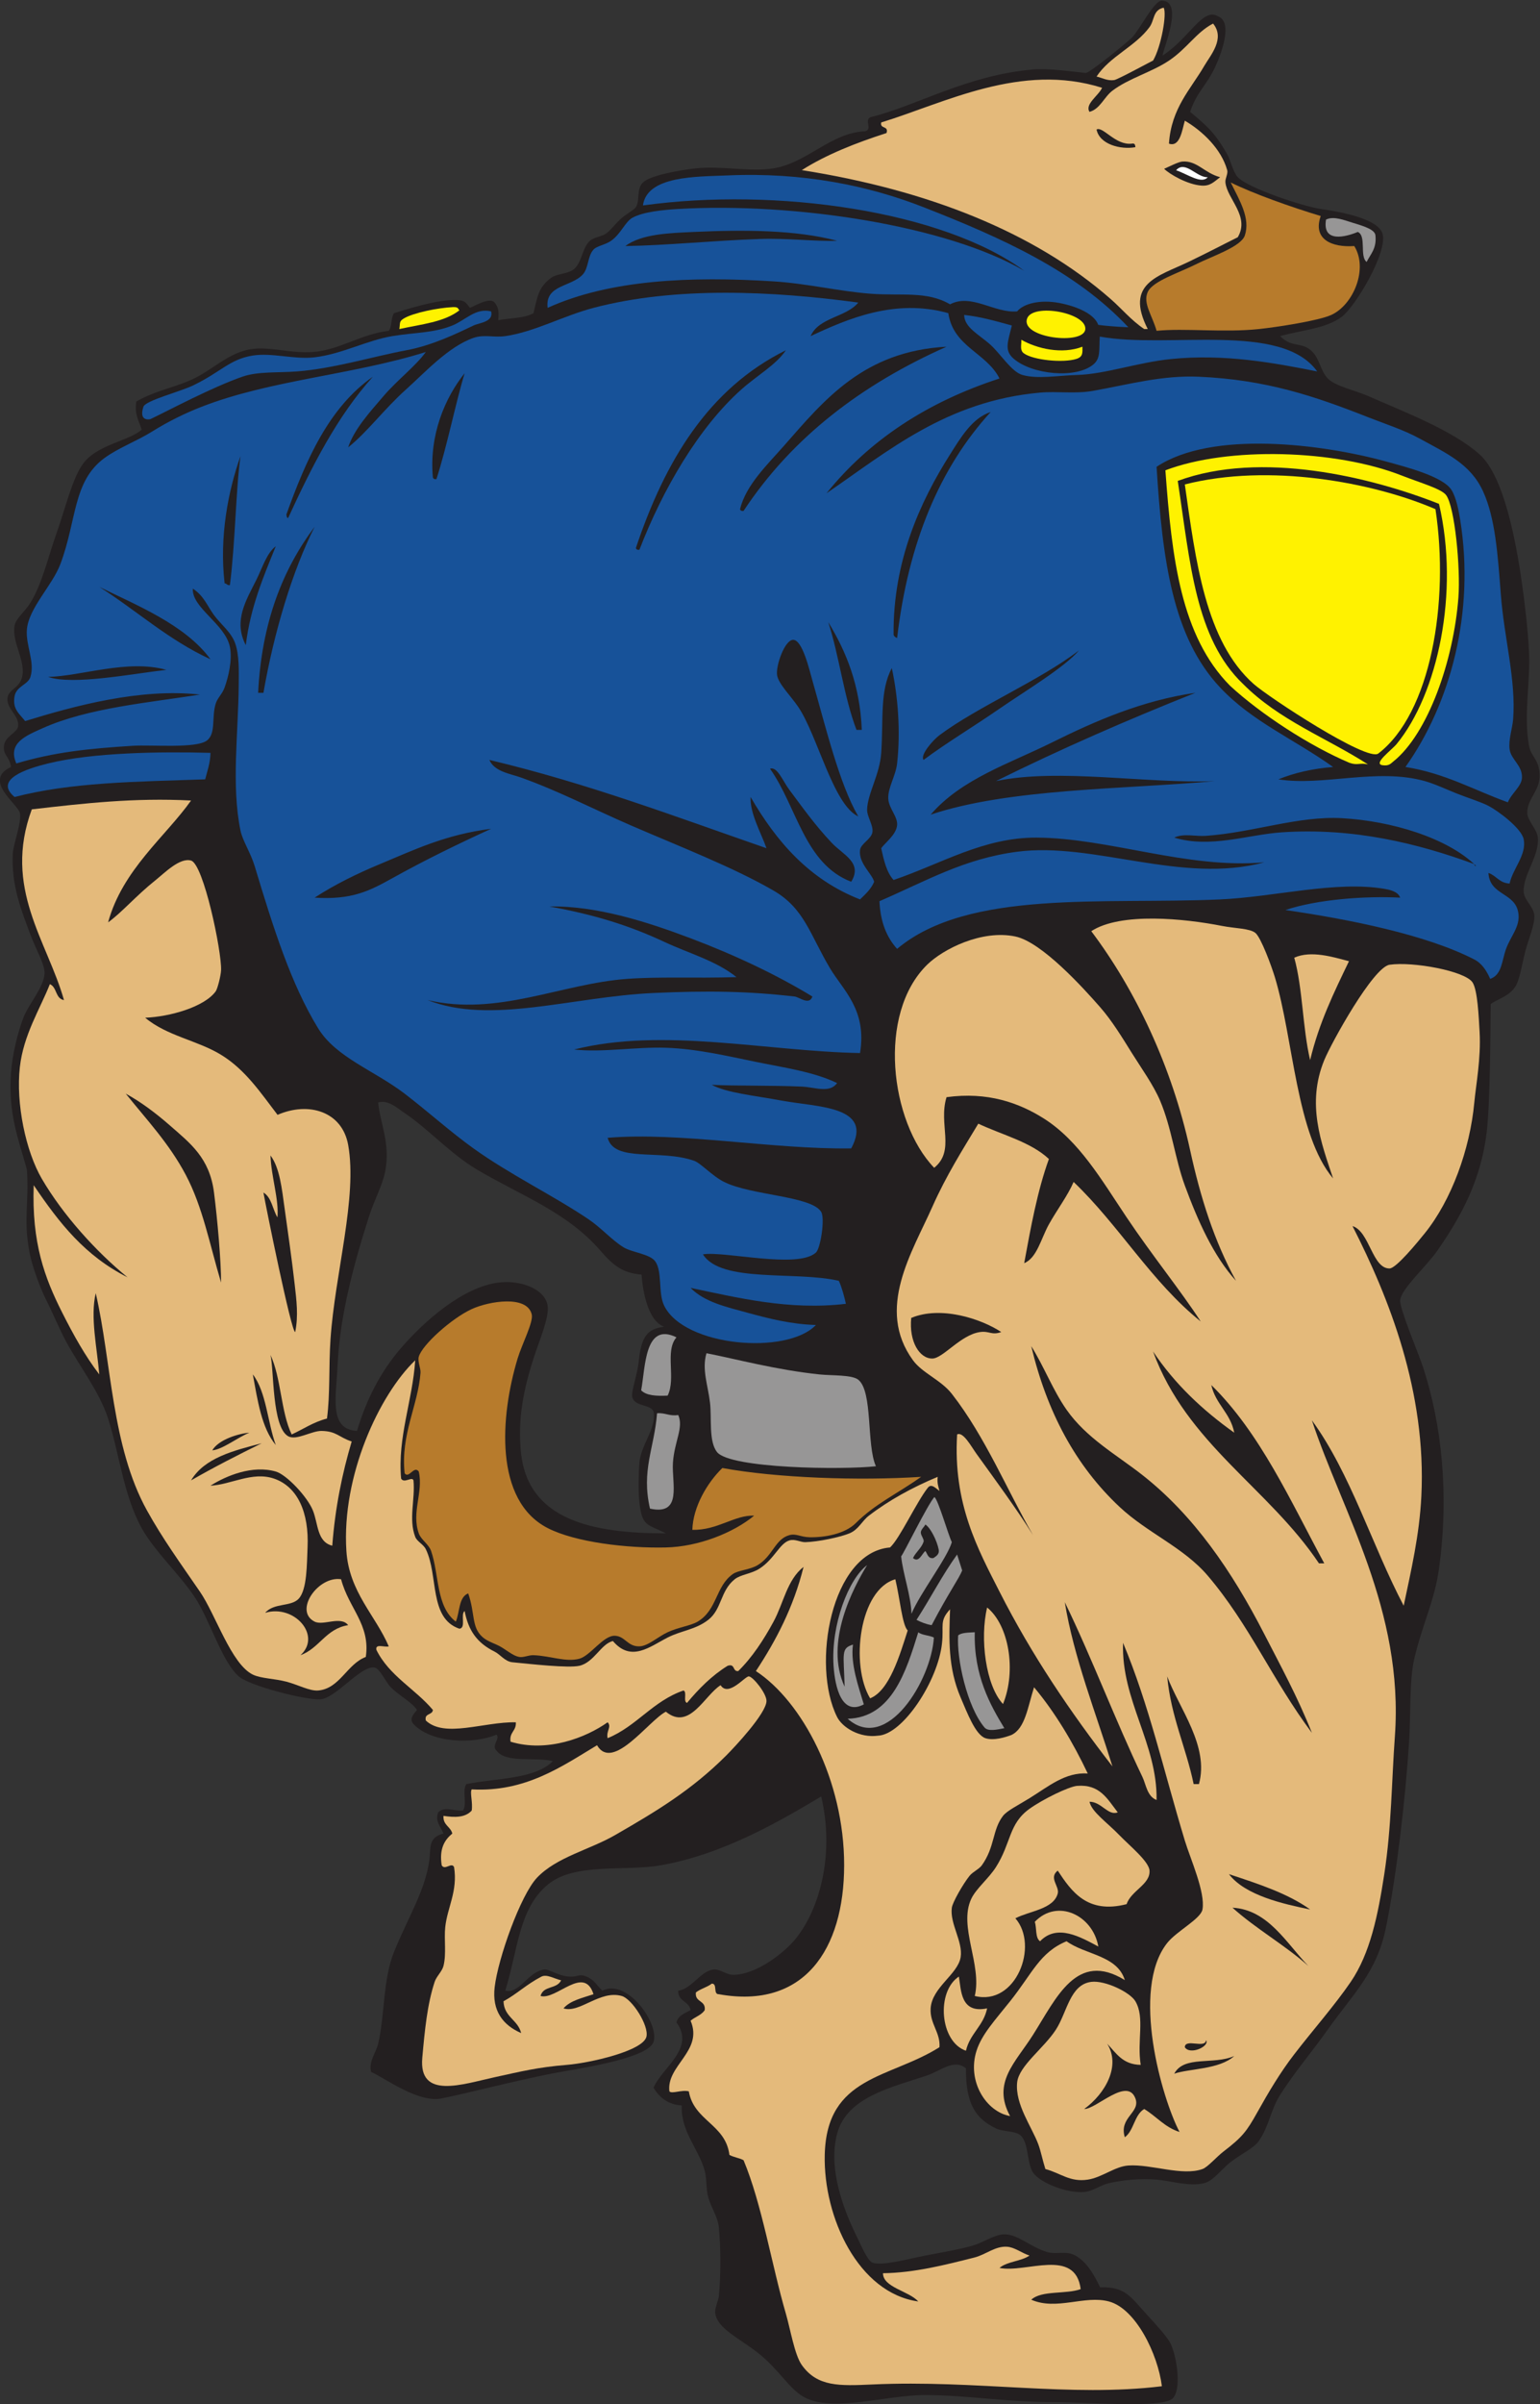 <?xml version="1.0" encoding="UTF-8" standalone="no"?>
<svg
   xmlns:dc="http://purl.org/dc/elements/1.1/"
   xmlns:cc="http://creativecommons.org/ns#"
   xmlns:rdf="http://www.w3.org/1999/02/22-rdf-syntax-ns#"
   xmlns:svg="http://www.w3.org/2000/svg"
   xmlns="http://www.w3.org/2000/svg"
   viewBox="0 0 558.24 871.12"
   height="871.12"
   width="558.24"
   xml:space="preserve"
   id="svg2"
   version="1.1"><rect x="0" y="0" width="558.24" height="871.12" fill="#333333" stroke="none"/><defs
     id="defs6" /><g
     transform="matrix(1.333,0,0,-1.333,0,871.12)"
     id="g10"><g
       transform="scale(0.1)"
       id="g12"><path
         id="path14"
         style="fill:#231f20;fill-opacity:1;fill-rule:evenodd;stroke:none"
         d="m 1853.98,811.777 c -38.92,2.696 -60.78,22.43 -76.8,48.008 22.78,54.871 114.6,107.344 62.4,177.595 4.47,19.52 23.11,24.89 38.39,33.6 -4.08,24.71 -34.57,23.02 -33.59,52.8 36.15,4.38 61.28,53.92 96,57.61 17.45,1.84 34.24,-14.18 52.8,-14.41 61.86,-0.74 140.6,59.69 172.8,100.8 68.22,87.13 102.09,236.51 67.2,384 -111.74,-66.65 -265.77,-157.16 -436.8,-187.2 -97.67,-17.15 -234.13,8.35 -307.2,-52.8 -78.75,-65.88 -80.32,-175.74 -115.2,-288 38.7,-9.47 61.76,51.3 105.6,57.61 13.02,1.86 37.06,-16.96 67.2,-19.21 25.52,-1.9 27.08,8.66 47.99,0 21.79,-9.02 29.43,-25.46 43.2,-38.4 67.4,34.85 155.83,-90.34 139.21,-139.202 -16.13,-47.39 -219.07,-74.637 -278.4,-86.394 -105.01,-20.821 -223.7,-52.176 -297.6,-67.2 -63.09,-12.832 -148.96,51.957 -192,71.996 -7.32,28.258 13.26,51.805 19.2,76.805 18.23,76.785 12.63,174.445 43.2,249.605 38.62,94.96 84.68,166.08 95.99,249.59 4.47,32.92 -4,61.23 38.41,72 -8.28,19.76 -23.41,33.07 -14.4,57.6 17.37,16.99 39.71,3.48 67.19,4.8 12.28,14.92 -2.67,57.08 9.61,72 82.6,16.6 185.61,12.78 235.19,62.4 -48.71,12.08 -128.07,-6.47 -153.59,28.8 -14.8,13.66 11.48,32.86 0,43.21 -63.76,-27.08 -177.44,-22.52 -225.6,28.79 -13.4,14.81 2.6,29.32 9.6,38.4 -15.62,22.84 -47.87,37.79 -72,62.41 -12.48,12.72 -29.09,50.27 -43.21,52.79 -37.715,6.76 -105.915,-84.79 -148.793,-86.4 -43.176,-1.62 -192.309,37.21 -220.801,62.4 -46.5,41.12 -77.887,152.68 -120,216 -41.41,62.27 -108.391,123.14 -144,187.2 -49.254,88.6 -61.137,204.79 -91.199,297.6 -24.02,74.16 -78.141,141.96 -115.204,211.21 -17.507,32.71 -33.968,72.94 -52.796,110.4 -18.372,36.53 -38.981,94.21 -45.786,130.35 -17.105,90.87 -0.812,133.55 -7.016,224.84 -21.82,79.41 -51.734,151.48 -43.199,264 3.66,48.29 17.547,106.56 33.598,148.81 13.844,36.39 55.211,81.54 57.602,120 1.492,23.94 -24.477,67.77 -38.403,105.59 -23.168,62.95 -52.617,132.02 -48,220.8 1.34,25.63 25.133,86.51 19.203,110.4 -6.25,25.19 -101.859,88.26 -24,124.8 -4.074,29.23 -22.18,31.16 -19.199,57.6 2.969,26.31 36.203,35.48 38.398,52.8 3.75,29.63 -31.809,47.02 -28.793,76.8 2.32,23.07 29.418,25.89 38.395,52.8 14.91,44.7 -27.477,97.09 -19.199,144 3.504,19.86 28.059,37.88 43.195,62.4 32.262,52.26 48.008,124.78 72,192.01 22.582,63.25 42.145,147.75 72.004,187.19 38.871,51.36 123.875,60.37 158.399,91.2 -6.703,23.7 -20.293,40.51 -14.399,76.8 57.328,32.43 111.352,38.52 163.2,65.58 46.781,24.41 82.128,59.64 134.398,73.62 55.59,14.87 116.598,-9.85 182.402,-4.8 73.774,5.67 130.137,48.67 206.393,57.6 9.45,11.36 5.49,36.12 14.41,48 34.98,10.75 119.17,37.9 170.56,35.61 21.69,-0.96 23.07,-4.89 35.83,-21.21 21.71,9.75 51.05,26.73 65.4,16.21 10.68,-11.71 14.59,-24.22 11.4,-49.81 32.25,6.16 71.87,4.94 96.01,19.2 10.74,45.72 13.85,70.93 48,96 16.33,12 45.86,9.98 62.4,24 21.62,18.35 22.24,58.74 43.2,76.8 11.67,10.06 31.36,11.22 43.2,19.2 11.61,7.83 23.42,24.09 38.4,38.4 14.85,14.2 38.52,26.02 43.2,33.6 11.85,19.2 0.85,49.62 19.2,67.2 20.31,19.46 99.23,33.5 144,38.4 69.04,7.55 148.02,-10.37 211.19,0 92.41,15.17 155.9,97.44 249.61,100.8 20.62,6.87 -4.39,29.7 14.39,38.4 123.8,30.12 261.08,113.86 441.6,129.6 42,3.66 107.18,-5.91 144.01,-9.6 14.39,3.69 108.71,80.31 124.8,96 20.11,19.61 60.42,101.46 81.59,100.8 59.83,-1.83 4.58,-127.67 1.82,-149.44 73.78,47.29 109.34,133.07 151.79,106.24 41.79,-17.03 4.69,-108.94 -9.61,-139.2 -23.4,-49.54 -48.86,-65.17 -67.19,-120 46.65,-39.05 66.66,-55.97 100.8,-115.2 9.39,-16.3 15.85,-48.61 28.8,-62.4 27.56,-29.34 175.26,-79 225.59,-86.4 42.21,-6.2 155.44,-24.1 168,-67.2 14.73,-50.53 -74.2,-198.21 -110.4,-225.6 -43.29,-32.77 -109.85,-36.35 -168,-52.8 28.76,-29.45 52.72,-17.85 76.81,-33.6 31.28,-20.46 29.57,-57.19 52.79,-81.6 19.84,-20.84 77.22,-33.33 110.4,-48 96.68,-42.73 228.59,-92.46 302.4,-158.4 66.27,-59.19 99.16,-237.05 115.21,-350.39 7.91,-55.95 15.82,-121.38 19.2,-187.21 4.08,-79.65 -15.3,-171.11 0,-254.4 5.5,-30.02 26.4,-35.36 28.8,-76.8 2.6,-44.97 -33.79,-65.84 -33.6,-105.6 0.09,-20.99 26.68,-43.75 28.79,-67.2 4.6,-50.89 -41.61,-101.36 -38.4,-148.8 1.4,-20.65 27.03,-39.79 28.81,-62.4 1.92,-24.53 -15.88,-65.09 -24,-96 -8.17,-31.02 -14.38,-70.9 -24,-91.2 -15.14,-31.95 -51.03,-39.51 -70.66,-53.97 -0.61,-72.4 -1.25,-268.87 -10.95,-349.23 -15.54,-128.93 -68.67,-227.44 -134.39,-321.6 -30.18,-43.22 -97.98,-103.4 -100.8,-134.39 -2.06,-22.52 50.72,-146.48 62.39,-182.41 50.94,-156.7 71.05,-345.59 43.21,-547.2 -12.09,-87.54 -45.27,-151.18 -67.2,-244.8 -13.84,-59.06 -9.13,-151.84 -14.41,-230.4 -10.72,-159.95 -33.86,-357.71 -62.39,-499.2 -24.95,-123.73 -89.97,-181.7 -158.41,-278.4 -41.99,-59.332 -92.25,-118.383 -129.6,-177.594 -26.33,-41.77 -29.6,-84.309 -57.6,-124.805 -14.14,-20.468 -44.36,-33.015 -76.79,-57.597 -23.34,-17.688 -47.22,-51.621 -72.01,-57.598 -41.5,-10.02 -92,6.531 -129.59,9.602 -45.37,3.691 -92.11,-1.184 -129.61,-9.602 -23.15,-5.203 -42.72,-21.809 -67.19,-24.004 -46.82,-4.199 -120.48,25.09 -139.2,52.805 -16.75,24.785 -11.56,80.906 -33.61,100.801 -14.85,13.394 -46.41,9.207 -67.19,19.199 -56.15,26.972 -82.25,67.371 -81.6,163.191 -32.01,27.317 -69.44,-6.973 -105.61,-19.199 -94.33,-31.895 -218.1,-57.688 -244.79,-158.399 -25.22,-95.117 17.32,-208.261 57.6,-287.996 7.97,-15.812 25.21,-57.445 38.4,-62.406 26.6,-10.008 99.25,10.637 144,19.199 48.32,9.258 103.07,18.586 134.39,28.801 21.67,7.07 54.09,27.371 76.81,28.809 39.48,2.472 73.06,-34.422 120,-48.008 26.5,-7.664 51.03,4.648 76.8,-9.602 29.57,-16.343 49.68,-49.343 67.19,-86.394 68.72,2.82 83.66,-26.809 129.6,-76.797 22.78,-24.773 54.27,-59.277 62.4,-76.809 17.76,-38.211 29.77,-126.101 4.81,-148.797 -30.03,-27.305 -238.72,-9.453 -316.81,-9.598 -139.86,-0.254 -234.63,18.719 -355.19,19.195 -107.19,0.434 -253.56,-48.973 -331.2,-4.793 -40.97,23.301 -65.86,73.711 -124.8,120 -50.24,39.445 -108.06,64.746 -115.2,105.598 -2.6,14.851 8.26,34.937 9.59,47.996 5.54,54.023 5.52,132.891 0,187.207 -2.95,29.043 -20.87,52.93 -28.79,81.594 -6.49,23.465 -3.46,49.324 -9.6,72 -16.15,59.59 -65.66,106.699 -62.4,177.597 z m -43.2,1555.203 c -202.16,-0.25 -373.1,37.36 -393.61,216 -11.17,97.38 9.44,183.76 33.61,259.2 15.18,47.4 43.69,112.47 38.4,144 -7.74,46.12 -74.87,70.25 -134.41,62.41 -96.37,-12.71 -200.13,-103.71 -263.99,-177.61 -58.38,-67.55 -95.413,-143.68 -119.999,-225.6 -77.656,4.03 -56.488,93.68 -52.808,177.6 6.082,138.19 46.113,282.71 86.407,408 13.21,41.1 36.4,83.88 43.19,120 14.47,76.84 -13.39,127.9 -19.19,187.2 26.83,8.6 52.96,-16.03 72,-28.8 64.87,-43.5 124.64,-110.92 196.79,-153.6 120.94,-71.54 244.77,-115.22 336.01,-220.8 33.73,-39.03 59.75,-60.79 111.49,-64.6 3.14,-45.24 17.22,-126.02 61.31,-141.79 -44.23,-5.89 -62,-24.27 -69.05,-94.53 -3.53,-35.11 -21.53,-83.42 -17.36,-97.48 7.72,-25.97 49.22,-18.26 57.6,-38.4 8.51,-46.11 -34.21,-89.81 -38.4,-139.2 -1.92,-22.73 -3.63,-74.01 -0.3,-104.7 7.58,-69.85 20.35,-61.01 72.31,-87.3 v 0" /><path
         id="path16"
         style="fill:#e4ba7b;fill-opacity:1;fill-rule:evenodd;stroke:none"
         d="m 1983.57,677.383 c -10.5,83.894 -96.6,92.187 -110.39,172.805 -19.64,4.949 -46.28,-7.766 -52.8,0 -8.82,70.652 92.72,109.46 57.59,191.992 12.03,10.37 29.67,15.14 38.41,28.8 3.46,27.47 -27.47,20.54 -24,48 12.35,10.04 30.75,14.05 43.2,24 16.42,0.42 2.78,-29.22 19.19,-28.8 231.62,-41.63 340.55,121.58 340.8,350.4 0.26,231.37 -114.42,445.79 -240,528 54.66,82.95 102.14,173.06 129.61,283.2 -44.97,-35.21 -54.01,-97.82 -81.61,-148.8 -26.79,-49.49 -58.36,-97.69 -95.99,-134.4 -16.25,-1.84 -7.56,21.25 -28.81,14.4 -43.49,-26.9 -78.34,-62.45 -110.39,-100.8 -11.4,3 0.74,29.54 -9.6,33.61 -83.49,-28.53 -126.99,-97.02 -206.4,-129.6 -4.67,19.65 11.87,30.75 0,43.19 -58.93,-41.86 -164.42,-82.98 -264,-52.79 -3.89,26.29 16.03,28.76 14.39,52.79 -87.3,1.62 -193.58,-43.48 -244.8,4.8 -4.68,20.7 18.04,13.97 19.21,28.8 -48.25,57.36 -118.71,92.5 -153.6,163.21 -3.85,18.24 22.69,6.1 33.6,9.6 -36.07,84.38 -107.907,147.82 -115.203,259.19 -13.43,204.97 89.993,425.34 187.203,518.4 -7.42,-110.62 -48.46,-209.03 -38.4,-321.6 8.29,-14.32 29.67,6.88 33.6,-4.8 5.03,-51.59 -13.72,-105.54 4.8,-153.6 5,-12.99 22,-19.65 28.79,-33.6 34.77,-71.38 8.15,-187.73 91.21,-216 19.17,1.62 2.21,39.39 14.39,48 9.84,-52.11 33.06,-86.52 81.61,-110.4 14.71,-7.24 28.06,-26.83 48,-28.8 51.95,-5.14 152.82,-16.33 182.4,-9.6 39.9,9.09 59.01,60.08 91.2,67.2 49.7,-58.44 100.76,-14.95 148.79,9.6 37.06,18.93 75.95,21.17 110.41,48 37.34,29.08 32.4,78.76 71.99,110.4 16.47,13.16 44.53,14.28 67.21,28.8 40.51,25.95 54.7,68.82 81.6,76.8 15.37,4.56 29.74,-5.17 43.19,-4.8 35.5,0.98 94.2,13.41 120,24 24.75,10.16 33.64,33.26 52.8,48 54.45,41.88 118.34,76.88 187.2,105.61 -2.1,-16.51 1.91,-26.91 4.8,-38.41 -10.48,7.64 -21.96,21 -31.58,8.87 -30.55,-38.56 -76.78,-138.88 -102.82,-162.46 -159.87,-13.09 -214.8,-319.73 -143.99,-460.81 14.32,-28.55 61.17,-57.66 111.2,-50.8 68.03,3.01 163.16,149.57 173.99,250.36 5.58,49.75 -7.9,60.61 22,93.25 -2.94,-79.77 -6.12,-158.56 28.81,-240 18.12,-42.27 40.33,-101.33 67.2,-110.4 22.48,-7.6 55.1,2.69 70.65,8.57 37.64,17.63 44.37,75.37 61.75,129.81 56.91,-67.88 105.89,-149.69 146,-234.39 -61.23,4.03 -106.53,-35.14 -158.4,-67.2 -30.9,-19.1 -61.16,-33.92 -72,-48 -29.55,-38.35 -21.43,-83.63 -57.61,-134.4 -7.42,-10.41 -24.72,-17.65 -33.59,-28.8 -17.54,-22.02 -45.94,-71.53 -48,-86.39 -6,-43.19 30.71,-92.46 24,-134.41 -7.52,-46.87 -77.99,-81.97 -81.61,-139.2 -2.63,-41.65 27,-65.66 24,-105.592 -135.38,-85.586 -306.99,-77.278 -312,-292.805 -3.92,-169.121 91.15,-375.664 254.41,-398.399 -26.02,28.782 -95.9,37.969 -96.01,76.797 85.42,1.035 168.92,22.61 248.31,42.598 31.08,7.82 56.7,31.484 88.81,29.402 21.15,-1.367 38.98,-16.676 61.29,-24.004 -22.61,-15.789 -60.95,-15.855 -81.6,-33.589 71.72,-14.708 206.2,55.664 220.8,-57.61 -39.84,-14.558 -106.05,-2.742 -134.4,-28.801 69.05,-30.125 144.68,12.914 211.19,-4.793 72.99,-19.433 133.09,-142.839 144.01,-230.398 -249.44,-30.48 -503.47,17.684 -787.2,4.793 -90.64,-4.109 -149.78,-6.367 -192,52.805 -19.73,27.632 -31.4,98.836 -43.2,139.199 -38.7,132.281 -65.3,298.523 -115.2,417.597 -11.36,6.25 -27.19,8.016 -38.41,14.403 v 0" /><path
         id="path18"
         style="fill:#e4ba7b;fill-opacity:1;fill-rule:evenodd;stroke:none"
         d="m 2842.77,638.984 c -7.79,24.598 -12.35,48.758 -19.2,67.2 -17.62,47.488 -63.61,108.777 -57.59,167.996 4.61,45.398 72.8,93.008 105.59,144 30.48,47.39 38.11,122.43 96.01,129.6 37.69,4.67 105.66,-28.32 120,-52.8 26.16,-44.68 3.98,-106.21 14.39,-172.8 -49.02,0.586 -66.95,32.246 -91.2,57.605 37.63,-59.57 -4.27,-135.273 -62.39,-177.605 32.41,-0.766 116.89,88.023 139.2,28.804 14.64,-38.882 -45.5,-51.199 -28.8,-105.601 24.99,18.199 25.61,60.789 52.79,76.797 32.97,-19.836 55.77,-49.825 96.01,-62.395 -47.33,89.778 -133.72,386.615 -33.6,513.595 25.38,32.19 91.38,65.45 95.99,91.2 8.36,46.61 -33.02,137.72 -48,187.21 -58.34,192.83 -97.2,368.44 -167.99,537.6 -5.37,-155.78 93.65,-274.35 91.2,-427.21 -25.65,9.49 -28.77,42.37 -38.4,62.4 -72.65,151.21 -137.07,322.97 -211.21,475.21 24.06,-148.81 84.95,-302.23 129.61,-446.41 -113.05,145.91 -218.72,301.03 -307.2,475.21 -58.52,115.16 -126.66,238.39 -115.21,427.19 16.3,8.69 38.23,-32.54 52.8,-52.8 48.78,-67.78 108.6,-148.84 153.61,-220.8 -69.07,118.91 -129.45,267.03 -220.8,384 -29.57,37.86 -80.07,56.2 -105.61,91.2 -102.07,139.92 -2.22,293.66 52.8,417.6 37.98,85.52 82.38,155.09 124.8,225.59 65.29,-30.69 142.46,-49.52 192.01,-96 -31.08,-85.71 -49.08,-184.51 -67.2,-283.18 34.81,14.15 45.91,67.45 67.2,105.59 22.07,39.54 51.03,77.66 67.2,115.2 123.67,-117.92 211.51,-271.69 345.6,-379.2 -54.5,83.96 -132.08,179.38 -201.61,283.2 -68.36,102.08 -129.4,208.14 -225.59,268.8 -67.06,42.28 -152.43,72.91 -264,57.6 -22.8,-74.01 24.78,-144.69 -33.61,-192 -120.28,125.7 -155.42,418.3 -19.2,552 43.6,42.8 148.91,95.99 240,76.8 71.89,-15.14 184.58,-139.75 230.4,-192 32.48,-37.03 60.22,-82.85 86.41,-124.8 25.72,-41.2 58.78,-87.05 76.79,-129.6 31.57,-74.55 40.5,-157.7 67.2,-230.4 35.18,-95.72 77.89,-191.61 139.2,-259.2 -58.9,107.28 -96.35,224.83 -124.79,355.21 -49.99,229.02 -149.47,436.87 -268.8,595.2 79.85,52.37 255.45,34.07 355.19,14.39 35.62,-7.02 75.75,-6.46 91.21,-19.2 15.23,-12.55 43.82,-90.4 52.8,-120 50.75,-167.44 57.84,-428.27 158.4,-547.2 -32.11,96.07 -72.96,202.2 -24.01,321.6 19.23,46.9 133.11,252.75 177.61,259.2 63.48,9.2 205.32,-16.87 225.6,-48 13.72,-21.06 16.78,-91.9 19.19,-134.4 4.11,-72.18 -10.09,-145.22 -14.39,-192 -11.76,-127.81 -62.47,-265.91 -134.41,-355.2 -18.99,-23.58 -78.01,-95.8 -95.99,-96 -47.44,-0.5 -53.96,100.47 -100.8,115.21 99.23,-194.72 201.32,-450.97 187.2,-734.41 -5.27,-105.58 -27.35,-199.3 -48,-297.59 -86.61,164.58 -143.75,358.64 -249.6,503.99 81.78,-247.73 250.45,-516.84 225.6,-859.2 -8.89,-122.46 -9,-245.3 -28.8,-374.39 -17.18,-111.98 -38.42,-215.5 -91.2,-292.81 -43.84,-64.19 -102.28,-130.18 -153.6,-196.796 -38.45,-49.902 -69.79,-102.871 -100.8,-158.406 -28.57,-51.152 -40.46,-66.765 -91.2,-105.594 -19.67,-15.05 -42.93,-42.687 -57.61,-48 -54.95,-19.914 -140.15,13.899 -201.59,9.598 -36.92,-2.586 -71.47,-32.527 -110.4,-38.394 -48.72,-7.344 -73.14,17.527 -115.21,28.796 z m 513.61,307.2 c -56.22,-24.844 -136.19,2.421 -163.2,-48 41.08,14.132 122.56,11.164 163.2,48 z m -76.8,43.203 c -1.44,-24.172 -56.83,5.613 -57.61,-19.199 13.85,-22.54 68.96,2.695 57.61,19.199 z m 71.99,360.003 c 64.02,-57.6 142.07,-101.14 206.41,-158.41 -58.55,59.96 -108.98,153.29 -206.41,158.41 z m 211.2,-4.81 c -61.55,44.04 -141.47,69.73 -220.8,96.01 44.35,-58.19 148.92,-81.32 220.8,-96.01 z m -316.79,340.8 c 4.79,0 9.59,0 14.39,0 28.41,103.1 -53.42,204.78 -86.39,292.8 10.62,-110.97 51.12,-192.07 72,-292.8 z m 192,408 c -87.71,170.84 -192.05,322.75 -331.2,432 -70.87,55.64 -152.15,100.21 -206.41,177.6 -37.49,53.5 -61.05,117.12 -95.99,172.8 42.64,-179.26 120.74,-324.95 240,-436.8 75.76,-71.06 174.34,-110.09 240,-187.19 113.81,-133.68 175.59,-283.37 283.2,-427.21 -39.19,98.4 -85.5,182.9 -129.6,268.8 z m -144,676.81 c 11.62,-52.39 52.16,-75.84 62.4,-129.6 -86.03,61.17 -161.91,132.48 -220.81,220.8 91.52,-250.89 313.97,-370.83 451.21,-576.01 4.79,0 9.6,0 14.39,0 -92.65,171.34 -174.03,353.97 -307.19,484.81 z m -758.41,71.99 c 29,0.48 76.89,64.64 129.61,72 25.51,3.56 31.27,-9.51 57.59,0 -55.27,36.48 -164.61,71.95 -244.79,38.4 -6.41,-64.52 22.74,-110.97 57.59,-110.4 v 0" /><path
         id="path20"
         style="fill:#e4ba7b;fill-opacity:1;fill-rule:evenodd;stroke:none"
         d="m 2746.78,782.98 c -64.59,11.407 -117.82,94.208 -91.21,177.606 14.11,44.184 49.34,81.944 91.21,134.394 60.61,75.96 80.52,132.99 153.59,163.2 50.96,-37.05 137.94,-38.06 158.41,-105.6 -130.97,80.6 -185.64,-47.92 -249.6,-148.8 -48.29,-76.151 -111.84,-129.471 -62.4,-220.8 v 0" /><path
         id="path22"
         style="fill:#e4ba7b;fill-opacity:1;fill-rule:evenodd;stroke:none"
         d="m 1234.77,1459.79 c -6.69,14.44 -24.84,-9.99 -33.59,4.79 -7.08,45.48 7.84,68.96 28.8,86.4 -4.7,19.3 -25.62,22.39 -24,48 31.17,-4.69 59.07,-4.93 76.79,14.4 3.42,21.93 -5.4,48.69 0,57.6 146.08,-8.09 245.26,62.59 340.8,120 42.65,-72.82 140.79,67.53 187.21,91.2 63.95,-52.78 105.12,44.71 148.79,72 21.35,-33.09 66.46,24.77 76.81,24 11.47,-0.84 48.53,-46.65 48,-67.2 -0.87,-33.53 -85.96,-124.46 -110.4,-148.8 -92.96,-92.57 -186.18,-149.2 -302.4,-216 -68.58,-39.41 -158.11,-59.25 -211.2,-115.2 -44.65,-47.03 -106.02,-219.17 -115.2,-297.6 -7.55,-64.43 22.47,-103.24 72,-124.8 -8.66,36.15 -46.38,43.23 -48,86.4 36.58,19.92 62.14,45.76 103,66.98 14.64,7.61 35.16,-5.77 53.73,-9.96 -11.93,-24.87 -48.27,-13.49 -55.93,-42.61 42.71,-12.09 118.32,85.52 144,4.79 -29.92,-10.08 -63.05,-16.95 -81.6,-38.4 43.67,-14.28 99.12,50.52 158.4,33.61 28.2,-8.06 73.95,-80 67.19,-110.406 -8.76,-39.453 -156.39,-72.011 -215.99,-76.804 -80.66,-6.489 -126.08,-18.235 -196.8,-33.598 -87.76,-19.07 -207,-61.559 -196.8,52.805 6.7,75.183 13.5,145.463 33.6,206.393 4.96,15.05 20.25,28.41 24,43.2 8.36,33.05 1.24,71.76 4.8,105.6 5.58,53.15 34.46,97.94 23.99,163.21 v 0" /><path
         id="path24"
         style="fill:#e4ba7b;fill-opacity:1;fill-rule:evenodd;stroke:none"
         d="m 2626.78,960.586 c -71.24,24.133 -81.43,160.994 -19.2,201.594 6.24,-37.68 4.57,-101.45 76.8,-86.4 -9.8,-47.8 -46.8,-68.41 -57.6,-115.194 v 0" /><path
         id="path26"
         style="fill:#e4ba7b;fill-opacity:1;fill-rule:evenodd;stroke:none"
         d="m 2650.77,1109.39 c 20.36,85.53 -44.97,188.38 -9.6,263.99 13.1,28 47.53,55.32 67.21,86.41 42.01,66.35 34.2,117.54 91.2,158.39 36.62,26.25 107.23,60.63 129.6,62.41 61.56,4.88 81.83,-35.14 110.4,-72.01 -26.36,-10.24 -44.45,29.07 -76.81,28.8 5.82,-27.73 47.83,-56.13 81.61,-91.2 27.17,-28.21 80.06,-70.78 81.6,-95.99 2.28,-37.75 -49.45,-53.78 -62.41,-91.21 -106.88,-27.45 -149.96,34.73 -187.19,91.21 -25.52,-19.8 5.35,-42.6 0,-62.41 -11.52,-42.55 -76.13,-47.03 -115.21,-67.19 65.15,-74.64 1.14,-239.34 -110.4,-211.2 v 0" /><path
         id="path28"
         style="fill:#e4ba7b;fill-opacity:1;fill-rule:evenodd;stroke:none"
         d="m 2986.78,1243.78 c -48.09,25.65 -111.94,62.88 -158.4,14.4 -13.61,8.79 -8.75,36.05 -14.4,52.8 61.57,64.29 157.8,18.07 172.8,-67.2 v 0" /><path
         id="path30"
         style="fill:#979696;fill-opacity:1;fill-rule:evenodd;stroke:none"
         d="m 2605.59,2089.39 c 7.96,8.04 30.16,7.81 45.18,8.79 -3.07,-118.38 42.84,-199.04 80.42,-260.81 -19.48,-3.83 -44.29,-9.77 -54.02,1.99 -47.62,56.62 -76.2,187.91 -71.58,250.03 v 0" /><path
         id="path32"
         style="fill:#979696;fill-opacity:1;fill-rule:evenodd;stroke:none"
         d="m 2305.18,1862.98 c 120.1,3.37 159.01,128.78 192,235.2 9.37,-8.23 30.84,-8.34 42.38,-14.4 -6.81,-115.24 -127.7,-315.6 -234.38,-220.8 v 0" /><path
         id="path34"
         style="fill:#979696;fill-opacity:1;fill-rule:evenodd;stroke:none"
         d="m 2357.97,2280.59 c -36.95,-60.51 -117.12,-210.17 -61.04,-330.53 -2.63,91.36 -10.56,104.33 22.64,114.52 -7.15,-53.15 15.31,-115.01 29.5,-162.5 -59.36,-31.62 -78.28,44.63 -82.29,104.9 -7.44,111.63 41.14,236.47 91.19,273.61 v 0" /><path
         id="path36"
         style="fill:#e4ba7b;fill-opacity:1;fill-rule:evenodd;stroke:none"
         d="m 2727.58,1903.01 c -46.99,50.14 -63.48,178.04 -43.2,262.37 59.1,-47.69 80.15,-171.59 43.2,-262.37 v 0" /><path
         id="path38"
         style="fill:#e4ba7b;fill-opacity:1;fill-rule:evenodd;stroke:none"
         d="m 2366.2,1918.51 c -54.57,90.58 -29.47,295.84 68.57,323.67 12.61,-53.04 18.8,-125.03 33.61,-139.2 -21.86,-67.75 -49.58,-163.45 -102.18,-184.47 v 0" /><path
         id="path40"
         style="fill:#e4ba7b;fill-opacity:1;fill-rule:evenodd;stroke:none"
         d="m 260.375,3019.79 c -15.437,-64.29 3.629,-149.33 9.602,-220.81 -38.622,50.34 -70.575,108.14 -100.801,168 -48.086,95.22 -83.031,189.65 -77.535,346.34 70.414,-104 139.328,-191.75 255.136,-250.34 -86.203,70.29 -176.129,170.29 -232.984,267.7 -43.781,75 -70.832,204.24 -59.816,303.5 9.777,88.09 55.664,159.53 81.605,225.6 19.469,-7.73 14.777,-39.61 38.395,-43.2 -45.84,161.32 -166.559,304.41 -87.5,518.4 143.281,16.52 278.488,31.93 433.097,24 -68.945,-97.52 -186.484,-187.87 -225.597,-331.2 38.003,27.42 74.558,71.21 129.597,115.2 23.805,19.02 65.496,61.68 96,52.8 33.996,-9.89 83.469,-246.62 81.602,-297.6 -0.574,-15.67 -9.731,-51.05 -14.399,-57.61 -30.269,-42.41 -124.613,-69.44 -192.004,-71.98 59.204,-49.75 141.887,-61.38 206.403,-100.81 66.336,-40.55 108.183,-104.02 153.597,-163.2 85.024,36.94 175.649,8.88 192.004,-81.6 25.661,-142 -35.886,-350.34 -48.004,-528 -5.105,-74.98 -0.675,-148.74 -9.597,-216 -37.02,-9.38 -64.102,-28.7 -96,-43.2 -29.637,61.56 -28.465,153.94 -57.602,216 9.723,-39.93 3.676,-195.54 48,-220.8 22.27,-12.69 63.914,14.99 91.199,14.4 40.547,-0.86 46.149,-16.9 81.606,-28.8 -25.703,-86.29 -44.891,-179.11 -52.805,-283.2 -41.879,10.37 -38.031,59.58 -52.797,96.01 -15.214,37.51 -71.675,97.27 -100.8,105.59 -63.45,18.13 -134.004,-11.03 -177.602,-38.4 54.984,2.38 113.777,39.44 172.801,19.2 64.222,-22.03 95.523,-92.07 91.207,-187.19 -2.059,-45.15 -0.969,-113.98 -24.004,-139.2 -20.754,-22.73 -67.457,-10.61 -91.203,-38.41 79.371,23.75 154.469,-62.26 96.004,-115.2 51.675,18.72 68.734,72.06 129.597,81.6 -20.078,26.05 -67.429,-2.32 -91.195,9.6 -57.492,28.85 9.336,124.96 71.996,115.2 20.934,-79.47 80.062,-123.06 67.195,-211.2 -51.351,-19.3 -70.695,-86.21 -129.597,-91.19 -22.891,-1.95 -55.414,15.91 -86.399,23.99 -33.172,8.65 -68.98,8.45 -91.203,19.2 -58.707,28.43 -100.988,163.04 -144,225.61 -54.094,78.67 -101.859,144.66 -143.996,220.8 -96.594,174.51 -96.027,403.29 -139.203,590.4 z m 451.203,-408.01 c -77.492,-20.11 -155.453,-39.74 -192.004,-100.8 62.012,35.59 126.563,68.64 192.004,100.8 z m -33.605,28.81 c -28.864,-2.25 -83.395,-18.49 -100.801,-48.01 28.125,2.34 67.883,34.48 100.801,48.01 z m 9.601,158.39 c 13.074,-71.72 23.867,-145.73 62.403,-192 -22.622,62.18 -25.606,144 -62.403,192 z m 113.656,245.88 c -7.531,66.51 -18.109,140.33 -27.253,205.33 -7.661,54.45 -13,109.94 -38.403,143.99 1.864,-57.36 23.496,-120.46 18.836,-168.36 -13.097,22.1 -15.894,54.5 -38.031,67.56 6.16,-35.94 76.273,-381.56 86.394,-379.2 9.086,44.72 3.504,86.05 -1.543,130.68 z m -219.253,248.52 c -12.016,94.34 -64.36,133.67 -120.004,182.4 -38.633,33.85 -79.539,64.39 -120,86.4 57.246,-71.46 117.691,-134.87 163.203,-220.8 45.937,-86.72 64.367,-186.56 96,-292.79 0.125,58.04 -9.715,170.36 -19.199,244.79 v 0" /><path
         id="path42"
         style="fill:#b77b2c;fill-opacity:1;fill-rule:evenodd;stroke:none"
         d="m 1273.18,2203.78 c -26.29,-10.51 -22.64,-50.97 -33.61,-76.8 -54.29,41.4 -44.82,127 -67.19,192 -6.34,18.42 -27.47,30.6 -33.6,48 -20.4,57.86 12.98,111.87 0,168 -12.9,17.68 -26.55,-20.37 -38.4,-4.79 -11.28,105.88 36.48,183.93 43.19,273.59 0.84,11.11 -8.34,30.65 -4.79,43.2 9.23,32.66 89.86,104.76 143.99,129.6 47.2,21.65 150.54,38.65 163.21,-14.4 5,-20.99 -26.41,-80.28 -38.41,-120 -47.34,-156.78 -64.32,-385.66 81.61,-460.79 75.28,-38.77 216.44,-55.28 321.6,-52.8 89.47,2.09 183.44,40 240,86.39 -52.61,2.62 -100.11,-40.4 -168.01,-38.4 1.75,62.53 40.85,128.56 81.61,168 146.64,-27.02 370.35,-35.04 540.59,-23.99 -67.1,-47.45 -124.69,-72.98 -177.9,-125.91 -29.64,-29.47 -84.84,-39.11 -125.53,-38.3 -24.41,0.47 -36.31,10.78 -54.76,5.8 -38.88,-10.49 -45.13,-56.62 -86.4,-81.59 -21.09,-12.77 -52.41,-13.68 -67.2,-24.01 -47.49,-33.14 -42.21,-97.56 -96,-129.6 -18.62,-11.08 -52.2,-15.12 -81.61,-28.8 -26.71,-12.43 -53.43,-37.85 -76.8,-38.39 -32.68,-0.79 -38.69,28.02 -67.19,28.8 -30.99,0.82 -66.35,-54.38 -96,-62.41 -36.97,-10.01 -78.72,7.85 -124.8,9.6 -12.85,0.49 -27.05,-6.72 -38.4,-4.8 -20.6,3.48 -38.43,23.29 -62.4,33.6 -14.51,6.24 -28.05,11.6 -38.4,20.99 -30.03,27.27 -19.3,64.02 -38.4,118.21 v 0" /><path
         id="path44"
         style="fill:#979696;fill-opacity:1;fill-rule:evenodd;stroke:none"
         d="m 2492.38,2131.79 c 38.05,59.01 71.21,123.51 110.39,177.6 4.59,-14.45 9.18,-28.89 13.78,-43.34 -8.46,-21.74 -36.69,-60.19 -83.03,-148.67 -15.08,2.52 -29.52,8.42 -41.14,14.41 v 0" /><path
         id="path46"
         style="fill:#979696;fill-opacity:1;fill-rule:evenodd;stroke:none"
         d="m 2478.65,2148.24 c -1.38,50.09 -23.08,107.41 -28.09,156.29 6.48,6.24 72.25,141.54 90.49,161.22 10.8,-8.71 37.3,-102.27 47.33,-122.77 -12.66,-43.5 -86.49,-138.63 -109.73,-194.74 z m 37.73,170.74 c 5.66,-7.12 6.89,-21.44 21.94,-19.19 8.61,5.55 16.81,11.16 14.32,23.42 -4.81,23.81 -21.96,58.85 -36.26,67.77 -2.67,-6.43 -12.36,-13.4 -12.35,-21.83 0.02,-8.44 9.76,-18.35 7.49,-25.16 -5.88,-17.51 -21.36,-28.19 -28.75,-44.2 16.14,-13.74 23.94,11.6 33.61,19.19 v 0" /><path
         id="path48"
         style="fill:#979696;fill-opacity:1;fill-rule:evenodd;stroke:none"
         d="m 1767.57,2434.18 c -24.1,104.52 11.68,163.42 19.21,259.2 22.73,1.93 33.03,-8.56 57.6,-4.79 15.25,-33.79 -10.54,-71.73 -14.4,-129.61 -3.73,-55.73 26.73,-144.29 -62.41,-124.8 v 0" /><path
         id="path50"
         style="fill:#979696;fill-opacity:1;fill-rule:evenodd;stroke:none"
         d="m 1921.18,2856.58 c 80.5,-15.64 188.01,-45.1 307.19,-57.6 33.57,-3.52 88.43,-0.56 105.61,-14.4 40.15,-32.35 21.96,-177.79 47.99,-235.19 -90.7,-10.22 -396.07,-6.32 -431.99,38.39 -23.28,28.98 -14.2,92.76 -19.2,134.4 -5.84,48.6 -22.6,90.55 -9.6,134.4 v 0" /><path
         id="path52"
         style="fill:#979696;fill-opacity:1;fill-rule:evenodd;stroke:none"
         d="m 1743.57,2755.78 c 11.87,63.58 9.2,186.66 96.01,144.01 -32.61,-37.68 -0.46,-111.07 -24.01,-158.4 -30.27,-1.48 -57.82,-0.24 -72,14.39 v 0" /><path
         id="path54"
         style="fill:#e4ba7b;fill-opacity:1;fill-rule:evenodd;stroke:none"
         d="m 3562.77,3653.38 c -20.66,86.54 -19.89,194.51 -43.2,278.4 46.08,20.64 106.07,1.56 148.81,-9.6 -40.54,-84.27 -81.68,-167.92 -105.61,-268.8 v 0" /><path
         id="path56"
         style="fill:#175299;fill-opacity:1;fill-rule:evenodd;stroke:none"
         d="m 572.375,4488.58 c -0.5,-28.3 -8.652,-48.94 -14.402,-72 -192.774,-6.67 -362.852,-7.87 -518.395,-47.99 -56.898,47.81 32.105,76.64 91.199,91.19 121.828,29.99 304.653,32.45 441.598,28.8 v 0" /><path
         id="path58"
         style="fill:#fff200;fill-opacity:1;fill-rule:evenodd;stroke:none"
         d="m 3913.18,5165.38 c -184.44,72.95 -484.37,145.93 -710.41,62.4 33.73,-221.83 47.75,-428.25 177.6,-552 98.77,-99.07 225.13,-145.29 339.69,-218.58 -22.65,5.3 -27.62,-3.57 -50.14,4.21 -109.21,46.17 -241.57,132.63 -325,209.57 -133.28,135.07 -158.12,344.63 -175.75,585.6 170.26,65.05 462.94,56.66 643.21,-14.4 48.55,-19.14 106.84,-35.54 120,-52.79 23.75,-31.18 39.63,-198.84 33.6,-278.41 -13.04,-171.8 -82.87,-371.23 -177.6,-446.4 -6.38,-5.05 -11.24,-12.2 -28.81,-9.6 -26.67,3.97 24.43,40.6 38.41,57.6 111.7,135.86 171.5,412.32 115.2,652.8 v 0" /><path
         id="path60"
         style="fill:#fff200;fill-opacity:1;fill-rule:evenodd;stroke:none"
         d="m 3221.97,5218.18 c 228.33,58.12 510.13,6.59 681.6,-67.2 38.34,-253.46 -12.98,-555.02 -155.44,-664.25 -30.08,-23.06 -298.01,152.8 -338.95,189.05 -131.31,116.25 -157.7,335.33 -187.21,542.4 v 0" /><path
         id="path62"
         style="fill:#175299;fill-opacity:1;fill-rule:evenodd;stroke:none"
         d="m 1335.57,5688.59 c 7.17,-29.04 -32.15,-30.8 -47.99,-38.41 -49.85,-23.91 -113.88,-54.39 -182.4,-67.2 -89.97,-16.8 -197.469,-49.88 -297.606,-57.6 -52.148,-4.01 -106.234,0.55 -148.801,-14.4 -83.543,-29.34 -193.07,-87.97 -249.597,-115.2 -0.813,-0.39 -32.746,-8.09 -19.199,33.6 5.488,16.87 99.285,40.75 134.398,57.6 76.957,36.92 99.98,71.65 163.199,81.61 52.848,8.31 112.145,-11.36 168.008,-4.81 73.867,8.67 142.059,46.1 211.198,57.6 60.32,10.05 111.89,8.07 163.2,28.8 36.11,14.59 63.09,48.63 105.59,38.41 v 0" /><path
         id="path64"
         style="fill:#175299;fill-opacity:1;fill-rule:evenodd;stroke:none"
         d="m 2621.97,5678.98 c 47.48,-5.32 88.09,-17.51 129.6,-28.8 -10.97,-45.09 -20.98,-67.47 4.43,-89.75 50.22,-44.04 170.5,-55.49 217.36,-16 19.75,16.66 15.11,37.54 17.4,75.62 186.17,-33.84 493.73,41.08 591.21,-94.67 -115.64,22.87 -251.29,48.67 -398.4,33.6 -90.31,-9.25 -177.39,-40.92 -254.4,-43.2 -52.9,-1.56 -107.27,-11.75 -148.8,0 -29.51,8.36 -58.99,56.71 -86.39,81.6 -30.87,28.03 -71.83,47.03 -72.01,81.6 v 0" /><path
         id="path66"
         style="fill:#fff200;fill-opacity:1;fill-rule:evenodd;stroke:none"
         d="m 2777.41,5611.42 c 42.49,-24.16 110.32,-40.33 166.16,-18.84 0.2,-16.47 1.64,-27.47 -16.43,-33.18 -36.22,-11.44 -118.25,-3.29 -143.19,15.42 -11.18,8.38 -5.88,22.84 -6.54,36.6 v 0" /><path
         id="path68"
         style="fill:#fff200;fill-opacity:1;fill-rule:evenodd;stroke:none"
         d="m 2792.92,5668.64 c 14.16,43.38 163,16.65 158.41,-28.8 -4.39,-43.51 -175.59,-23.84 -158.41,28.8 v 0" /><path
         id="path70"
         style="fill:#b77b2c;fill-opacity:1;fill-rule:evenodd;stroke:none"
         d="m 3145.18,5635.78 c -11.85,42.17 -37.99,75.26 -24.01,105.6 13.83,30 83.14,51.02 134.4,76.8 40.45,20.34 119.45,46.2 129.61,76.8 15.45,46.57 -13.83,94.48 -38.4,144 62.17,-30.64 161.31,-65.88 244.79,-91.2 -22.57,-63.71 30.61,-85.84 91.2,-81.6 38.54,-62.2 -2.61,-159.86 -62.4,-187.2 -34.9,-15.96 -148.17,-33.22 -196.8,-38.4 -94.84,-10.1 -202.46,2.88 -278.39,-4.8 v 0" /><path
         id="path72"
         style="fill:#e4ba7b;fill-opacity:1;fill-rule:evenodd;stroke:none"
         d="m 3121.17,5640.58 c -3.19,0 -6.4,0 -9.6,0 -35.52,23.9 -60.44,54.63 -91.2,81.6 -207.46,181.96 -497.19,296.25 -839.99,350.4 67.54,42.85 146.98,73.82 230.39,100.8 6.57,20.96 -18.58,10.21 -14.39,28.8 172.94,53.07 380.14,163.73 600.63,94.19 -9.91,-21.71 -47.5,-44.45 -34.24,-65.39 29.07,7.88 39.46,40.23 62.41,57.61 44.59,33.75 106.34,49.99 153.6,81.59 49.06,32.81 74.6,77.28 120,100.8 33.58,-40.84 -7.06,-86.05 -24.01,-115.2 -37.06,-63.74 -89.54,-114.64 -95.99,-211.2 29.83,-10.44 35.61,35.57 43.19,62.4 48.05,-28.12 99.05,-76.68 115.21,-134.4 2.85,-10.2 -5.97,-22.46 -4.8,-33.6 4.68,-44.83 67.12,-91.82 33.6,-148.8 -32.7,-16.14 -77.58,-39.89 -134.41,-67.2 -81.38,-39.1 -174,-57.63 -110.4,-182.4 z m 196.81,412.8 c -43.25,11.48 -62.39,45.48 -102.57,42.52 -11.24,-0.83 -36.72,-14.2 -49.7,-19.73 15.4,-15.12 63.79,-43.05 101.83,-45.65 22.82,-1.56 32.5,9.09 50.44,22.86 z m -230.4,81.6 c -0.55,5.86 -1.44,11.37 -9.6,9.6 -44.52,-5.52 -78.92,48.28 -96.01,38.4 7.97,-40.53 65.58,-55.36 105.61,-48 v 0" /><path
         id="path74"
         style="fill:#fff200;fill-opacity:1;fill-rule:evenodd;stroke:none"
         d="m 1085.98,5640.58 c 2.76,17.11 -1.3,20.76 12.73,29.06 25.76,15.24 93.23,28.87 133.39,30.57 15.71,0.65 12.76,-5.07 17.24,-8.68 -41.41,-32.19 -102.99,-37.72 -163.36,-50.95 v 0" /><path
         id="path76"
         style="fill:#175299;fill-opacity:1;fill-rule:evenodd;stroke:none"
         d="m 3068.38,5645.38 c -38.61,1.69 -65.91,4.39 -81.8,6.56 -10.49,29.27 -56.92,50.2 -105.81,59.47 -52.03,9.86 -97.38,-1.46 -114.79,-22.82 -61.38,-5.48 -124.46,49.69 -182.41,19.2 -63.28,36.94 -132.31,22.44 -216,28.79 -85.64,6.5 -172.68,27.82 -264,33.6 -226.56,14.33 -445.79,4.62 -614.39,-72 -7.55,63.42 64.88,56.29 96,91.2 15.71,17.64 12.62,49.58 28.8,67.2 9.41,10.26 32.04,12.7 47.99,24 26.48,18.76 38,51.36 57.6,62.4 28.97,16.32 85.15,21.7 124.81,24 316.56,18.41 730.68,-45.15 940.8,-168 -221.5,162.61 -674.21,227.81 -1036.8,177.6 11.14,81.38 146.26,77.9 230.39,81.6 204.41,8.99 381.93,-27.32 532.8,-86.4 216.03,-84.6 414.36,-174.2 556.81,-326.4 z m -1003.2,240 c 78.38,2.7 148.37,-7.05 211.2,-4.8 -112.64,29.73 -252.19,30.21 -388.81,24 -67.57,-3.06 -142.59,-5.28 -187.19,-38.4 111.77,1.68 239.69,14.9 364.8,19.2 v 0" /><path
         id="path78"
         style="fill:#979696;fill-opacity:1;fill-rule:evenodd;stroke:none"
         d="m 3716.38,5822.98 c -19.78,15.43 0.21,70.63 -24,81.6 -32.19,-13.44 -97.32,-31.06 -86.4,33.6 21.24,10.3 49.21,-1.68 74.12,-9.18 32.04,-9.65 59.04,-18.6 60.27,-34.02 3.7,-35.7 -13.41,-50.59 -23.99,-72 v 0" /><path
         id="path80"
         style="fill:#ffffff;fill-opacity:1;fill-rule:evenodd;stroke:none"
         d="m 3198.26,6072.29 c 25.19,28.09 56.19,-20.73 86.12,-18.91 -16.96,-19.86 -54.59,8.05 -86.12,18.91 v 0" /><path
         id="path82"
         style="fill:#e4ba7b;fill-opacity:1;fill-rule:evenodd;stroke:none"
         d="m 2981.97,6326.98 c 36.75,55.58 105.06,81.17 144.01,134.4 13.98,19.12 8.81,46.35 38.4,52.8 9.38,-15.58 -6.61,-106.32 -28.81,-144 2.11,2.1 -95.51,-51.35 -105.6,-52.8 -18.61,-2.68 -32.7,6.1 -48,9.6 v 0" /><path
         id="path84"
         style="fill:#175299;fill-opacity:1;fill-rule:evenodd;stroke:none"
         d="m 524.375,4934.98 c -3.223,-52.29 88.207,-96.02 100.801,-158.4 7.207,-35.72 -4.156,-81.88 -14.395,-110.4 -6.422,-17.84 -19.105,-27.93 -24.004,-43.2 -11.937,-37.18 1.161,-81.44 -24.004,-100.8 -29.074,-22.37 -150.234,-11.17 -201.597,-14.4 -121.196,-7.62 -213.559,-17.22 -316.801,-48 -24.531,55.9 26.871,75.74 72.008,96 122.168,54.85 289.371,69.41 427.191,91.2 -162.121,17.96 -340.484,-30.58 -475.199,-72 -16.566,20.9 -34.754,32.99 -28.797,67.2 4.863,27.97 36.605,31.45 43.195,52.8 12.816,41.5 -13.609,86.6 -9.598,129.6 5.43,58.2 69.074,118.69 91.199,177.6 44.828,119.34 33.512,224.91 120.004,288 37.863,27.62 86.734,45.24 129.598,72 43.207,26.98 88.906,49.52 134.402,67.2 187.91,72.99 408.379,85.98 609.591,148.8 -27.77,-38.53 -76.98,-75.36 -115.2,-120 -38.1,-44.5 -79.801,-90.21 -95.993,-139.2 52.856,42.25 97.233,103.67 158.403,158.4 50.15,44.89 114.39,115.63 182.4,139.2 29.16,10.11 55.22,0.32 86.4,4.8 79.66,11.45 157.37,55.08 240,76.8 223.17,58.7 487.19,45.92 720,14.4 -33.17,-40.44 -107.32,-39.89 -129.6,-91.2 100.13,46.85 229.6,103.03 374.4,62.4 13.6,-91.99 103.95,-107.25 139.2,-177.6 -196.78,-64.03 -354.1,-167.5 -470.41,-312 167.79,114.78 326.81,250.95 580.81,273.61 46.96,4.18 95.39,-3.88 144,4.79 98.39,17.56 187.55,42.82 287.99,38.4 182.41,-8.02 314.44,-52.6 460.8,-110.4 43.84,-17.31 95.54,-33.68 139.2,-57.6 74.82,-40.99 138.83,-69.5 172.81,-144 32.95,-72.26 39.79,-170.22 47.99,-278.4 9.21,-121.38 41.81,-232.72 33.6,-340.8 -1.74,-23.08 -13.18,-56 -9.59,-81.6 3.96,-28.3 34.55,-43.02 33.6,-76.8 -0.67,-23.91 -27.99,-41.99 -38.41,-67.2 -91.8,33 -170.57,79.03 -278.4,96 121.89,171.58 189.53,419.16 148.8,672 -3.46,21.48 -10.41,60.77 -23.99,81.61 -23.79,36.47 -123.57,61.94 -177.61,76.79 -174.54,47.97 -473.63,85.34 -623.99,-14.4 15.86,-255.13 44.03,-463.06 172.8,-600 87.63,-93.2 200.13,-139.58 307.2,-216 -56.27,-4.53 -105.6,-16 -148.8,-33.6 121.25,-19.31 267.77,31.81 398.39,-4.8 26.47,-7.42 58.54,-22.43 86.4,-33.6 29.61,-11.86 65.62,-22.83 86.41,-33.6 25.78,-13.35 90.32,-61.06 95.99,-91.2 8.05,-42.78 -29.7,-79.2 -38.39,-120 -27.76,1.05 -36.02,21.58 -57.6,28.8 3.8,-62.75 73.96,-52.03 81.6,-110.4 4.69,-35.84 -20.89,-61.1 -33.61,-96 -11.78,-32.35 -11.04,-70.51 -43.19,-81.6 -9.09,20.86 -21.98,41.89 -43.2,52.8 -130.93,67.32 -337.74,108.73 -513.61,134.4 86.96,29.21 219.43,38.65 312.01,33.6 -5.79,17.76 -32.23,22.15 -43.2,24 -132.66,22.45 -297.2,-22.03 -446.4,-28.8 -314.6,-14.29 -684.97,28.3 -878.4,-134.4 -28.19,31.02 -45.52,72.89 -48.01,129.6 127.83,55.23 229.76,115.44 374.41,134.4 208.64,27.35 447.82,-89.04 672,-28.8 -209.46,-18.56 -421.78,66.17 -619.2,67.2 -143.87,0.76 -258.42,-70.79 -388.81,-115.2 -19.08,20.91 -26.5,53.5 -33.59,86.4 9.45,13.75 40.8,36.5 43.19,62.4 2.17,23.41 -22.51,45.53 -24,72.01 -1.65,29.58 20.18,61.85 24,95.99 9.84,87.99 2.2,183.14 -14.39,259.2 -32.97,-62.01 -22.55,-137.09 -28.8,-230.4 -3.95,-58.89 -36.79,-109.87 -38.41,-153.6 -0.71,-19.3 17.68,-43.81 14.41,-62.4 -3.33,-18.81 -31.37,-30.76 -33.61,-48 -4.63,-35.73 32.78,-64.59 38.4,-86.4 -8.53,-20.27 -23.83,-33.77 -38.4,-48 -138.06,53.94 -227.11,156.89 -297.59,278.41 -2.32,-43.96 28.1,-96.68 43.2,-139.21 -245.96,85.25 -486.04,176.37 -753.6,240 13.76,-31.97 56.43,-37.27 86.39,-48 102.63,-36.75 194.81,-85.02 297.6,-129.6 134.33,-58.25 278.72,-113.87 388.8,-177.6 83.88,-48.55 99.14,-119.78 153.6,-211.2 35.9,-60.25 100.78,-112.71 81.6,-230.4 -255.81,4.8 -535.55,70.48 -777.59,9.6 77.1,-8.55 167.06,7.47 249.6,4.8 83.65,-2.7 166.31,-22.35 244.79,-38.39 79.29,-16.23 157.31,-27.05 220.81,-57.61 -20.41,-28.54 -59.54,-11.25 -96,-9.6 -80.66,3.66 -178.62,1.55 -244.8,4.8 40.77,-21.99 112.98,-28.62 191.99,-43.2 95.53,-17.62 249.16,-14.33 187.2,-129.6 -213.29,-3.17 -464.13,45.25 -662.39,28.8 18.44,-68.25 142.11,-29.86 235.19,-62.4 17.9,-6.26 49.33,-41.49 81.61,-57.6 74.2,-37.03 238.36,-37.88 264,-81.59 10.59,-18.07 -1.73,-98.95 -14.41,-110.4 -49.94,-45.19 -249.34,4.93 -307.19,-4.81 49.28,-78.81 252.93,-44.6 369.59,-72 8.44,-18.76 14.02,-40.38 19.2,-62.4 -154.68,-18.59 -296.44,17.09 -422.4,43.2 37.37,-38.33 96.85,-51.66 153.61,-67.2 57.72,-15.8 119.32,-31.67 187.19,-33.6 -78.17,-82.33 -358.29,-59.44 -412.79,52.8 -16.66,34.31 -4.26,91.98 -24.01,120 -14.37,20.39 -63.34,24.19 -86.4,38.4 -32.15,19.83 -60.41,52.87 -96,76.81 -96,64.55 -213,120.96 -311.99,191.99 -62.55,44.88 -123.62,100.08 -187.2,148.8 -81.99,62.82 -186.372,98.04 -235.204,177.6 -73.922,120.43 -121.699,272.38 -172.801,441.6 -10.805,35.77 -32.687,68.25 -38.398,96 -25.332,122.99 -5.657,266.33 -4.801,398.4 0.222,34.76 1.801,78.26 -9.602,110.4 -10.961,30.9 -38.469,50.79 -57.601,76.8 -18.121,24.65 -27.34,52.41 -57.598,72 z M 1777.17,3835.78 c 148.77,6.72 258.26,4.92 384,-9.6 12.01,-1.39 39.61,-24.98 48,0 -97.94,59.73 -212.14,113.38 -331.2,158.4 -117.54,44.45 -255.72,88.89 -383.99,86.4 121.49,-21.95 217.3,-51.67 312,-96 68,-31.84 140.93,-51.26 196.79,-96 -117.09,-3.6 -207.63,1.75 -297.59,-4.8 -178.87,-13.02 -351.74,-102.4 -542.41,-57.6 171.02,-67.76 392.63,9.18 614.4,19.2 z m -710.39,312 c 90.78,50.4 176.14,91.87 268.79,134.4 -123.69,-15.55 -209.92,-57.53 -302.39,-96 -61.973,-25.78 -123.086,-55.76 -177.598,-91.2 101.984,-6.74 150.578,19.15 211.198,52.8 z m 1247.99,-9.6 c 31.73,52.07 -21.76,72.78 -52.8,105.6 -47.11,49.83 -80.73,98.15 -115.19,144 -17.89,23.79 -33.23,64.82 -52.8,57.6 73.06,-102.93 93.44,-258.55 220.79,-307.2 z m 1334.41,172.8 c -118.97,6.56 -239.42,-38.58 -369.61,-48 -29.1,-2.1 -60.25,7.51 -86.39,-4.8 98.61,-29.84 200.1,8.19 292.8,14.4 194.58,13.05 369.16,-29.98 523.2,-86.4 0.26,-2.92 0.71,-5.68 4.8,-4.8 -77.91,76.44 -230.83,122.23 -364.8,129.6 z m -345.61,100.8 c -186.34,-7.71 -423.38,36.01 -595.19,0 174.35,86.45 355.85,165.75 542.39,240 -144.24,-20.71 -272.62,-76.68 -388.8,-134.4 -117.58,-58.41 -247.28,-99.37 -331.2,-196.8 213.38,71.45 526.36,68.86 772.8,91.2 z m -1094.4,273.6 c -8.32,29.06 -27.13,111.43 -52.79,110.4 -22.55,-0.9 -47.04,-70.17 -43.2,-96 3.48,-23.43 37.79,-57.11 57.59,-86.4 52.26,-77.27 95.14,-266.49 163.21,-297.6 -51.48,88.41 -88.34,242.23 -124.81,369.6 z m 508.81,-76.79 c 64.79,44.79 178.8,113.4 216,158.39 -105.94,-81.57 -274.48,-152.29 -379.21,-230.4 -17.36,-12.95 -53.48,-53.94 -43.2,-67.19 62.96,46.94 135.55,90.21 206.41,139.2 z m -465.6,235.19 c 30.13,-93.06 42.56,-203.83 76.79,-292.8 4.81,0 9.6,0 14.4,0 -5.16,122.84 -42.71,213.29 -91.19,292.8 z m -1396.798,259.2 c -86.437,-115.17 -144.019,-259.19 -153.609,-451.2 4.804,0 9.605,0 14.406,0 28.609,164.99 79.457,333.34 139.203,451.2 z m -403.203,-388.8 c -105.953,29.44 -230.969,-17.12 -321.602,-19.2 68.024,-23.09 226.836,8.4 321.602,19.2 z m -182.402,225.6 c 101.804,-64.59 188.226,-144.57 302.398,-196.8 -68.785,94.41 -203.977,148.01 -302.398,196.8 z m 480,110.4 c -24.926,-18.99 -35.344,-56.06 -52.805,-91.2 -27.067,-54.49 -63.598,-111.25 -28.797,-177.6 12.758,104.04 47.953,185.65 81.602,268.8 z m 1944.003,364.8 c -50.18,-16 -81.64,-69.82 -110.41,-115.2 -81.87,-129.13 -155.24,-290.73 -153.6,-489.6 1.01,-5.38 5.33,-7.47 9.6,-9.6 30.4,259.21 116.13,463.07 254.41,614.4 z m -2040.003,-120 c -33.493,-93.99 -57.918,-219 -43.196,-345.6 6.129,-0.26 6.641,-6.15 14.395,-4.8 14.664,113.97 16.25,261.86 28.801,350.4 z m 1363.193,182.4 c 42.69,37.85 92.84,65.57 120,105.6 -210.81,-104.37 -328.96,-301.44 -407.99,-537.6 1.06,-3.74 4.01,-5.58 9.59,-4.8 63.03,163.46 161.37,333.05 278.4,436.8 z m -1003.19,33.6 c -119.585,-83.62 -181.367,-225.03 -235.203,-374.4 1.071,-3.72 0.129,-9.47 4.797,-9.6 64.492,140.32 133.242,276.36 230.406,384 z m 1560,81.6 c -225.22,-12.19 -332.25,-144.28 -441.6,-268.8 -46.47,-52.9 -103.61,-106.85 -120,-172.8 1.05,-3.74 4.01,-5.58 9.59,-4.8 132.39,200.42 321.66,343.94 552.01,446.4 z m -1310.41,-72 c -53.45,-66.63 -96.99,-168.48 -86.4,-283.2 1.06,-3.74 4.03,-5.58 9.61,-4.8 29,89.4 52.79,209.6 76.79,288 v 0" /></g></g></svg>